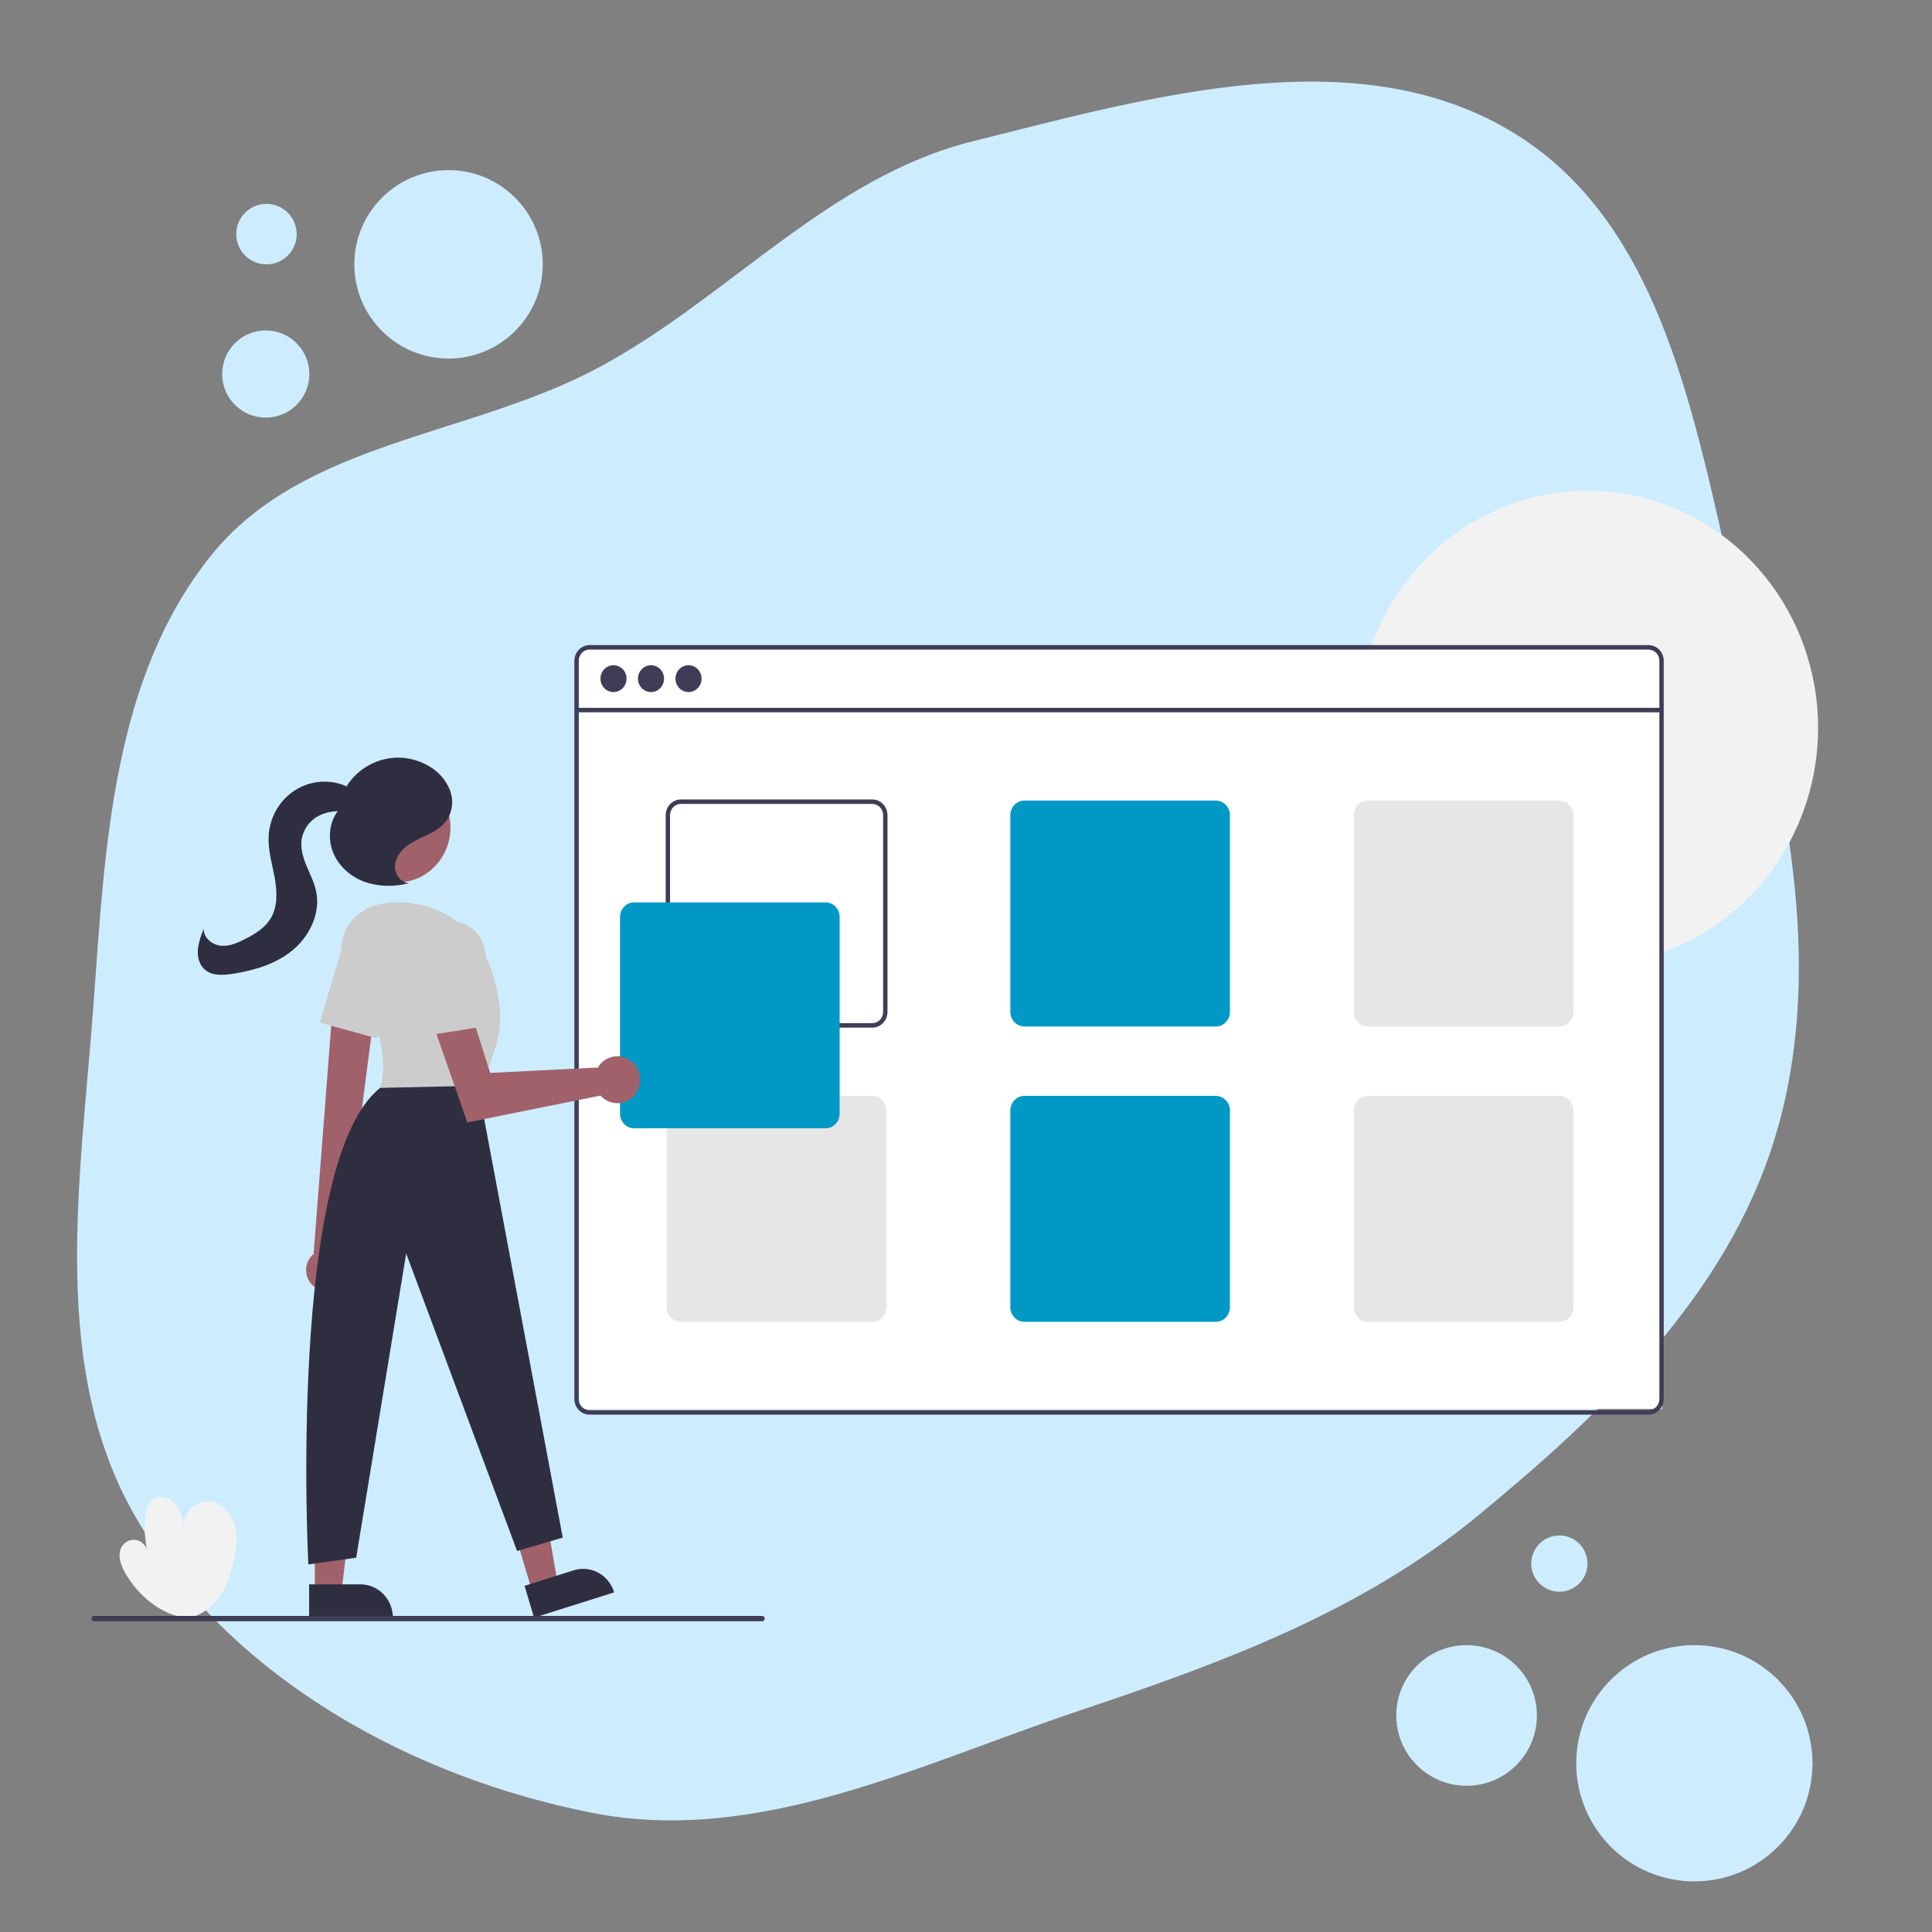 <svg width="1374" height="1374" viewBox="0 0 1374 1374" fill="none" xmlns="http://www.w3.org/2000/svg">
<rect x="0" y="0" width="1374" height="1374" fill="#808080" stroke="none"/>
<g clip-path="url(#clip0_3_53)">
<circle cx="1043" cy="1220" r="50" fill="#CDEDFF"/>
<circle cx="1205" cy="1254" r="84" fill="#CDEDFF"/>
<circle cx="319" cy="188" r="67" fill="#CDEDFF"/>
<circle cx="189" cy="266" r="31" fill="#CDEDFF"/>
<circle cx="189.5" cy="166.5" r="21.5" fill="#CDEDFF"/>
<path fill-rule="evenodd" clip-rule="evenodd" d="M767.238 1216.72C653.068 1254.99 539.094 1312.58 420.848 1289.21C294.165 1264.17 167.883 1195.44 99.96 1084.84C33.436 976.508 57.485 839.249 66.642 712.428C74.677 601.152 80.377 482.378 149.734 395.508C215.461 313.183 335.205 310.672 427.524 260.418C519.756 210.211 589.795 126.019 691.61 100.536C819.92 68.421 968.743 25.35 1080.47 96.995C1192.08 168.569 1208.67 324.298 1241.59 453.219C1271.6 570.766 1297.63 693.297 1262.29 809.145C1228.26 920.686 1140.69 1004.13 1051 1077.97C967.949 1146.34 869.1 1182.57 767.238 1216.72Z" fill="#CDEDFF"/>
<g clip-path="url(#clip1_3_53)">
<rect x="412" y="462" width="770" height="540" fill="white"/>
<path d="M133.842 1150.65C114.898 1149.05 98.172 1134.95 88.661 1118.02C85.471 1112.34 83.285 1104.89 86.897 1099.49C87.931 1097.94 89.36 1096.72 91.027 1095.95C92.693 1095.19 94.532 1094.91 96.342 1095.15C98.151 1095.4 99.86 1096.15 101.281 1097.32C102.702 1098.5 103.779 1100.06 104.395 1101.83C103.231 1095.19 102.731 1088.45 102.903 1081.72C103.048 1076.01 104.096 1069.56 108.707 1066.39C114.056 1062.71 121.767 1065.63 125.658 1070.9C129.549 1076.18 130.604 1083.04 131.538 1089.59C130.776 1086.81 130.701 1083.89 131.322 1081.08C131.942 1078.27 133.238 1075.66 135.09 1073.5C136.942 1071.34 139.291 1069.69 141.923 1068.71C144.555 1067.72 147.385 1067.43 150.154 1067.86C157.989 1069.08 164.127 1076.06 166.522 1083.83C168.917 1091.6 168.169 1100.02 166.628 1108.02C164.82 1117.4 161.887 1126.7 156.606 1134.57C151.325 1142.43 143.48 1148.77 134.379 1150.7L133.842 1150.65Z" fill="#F2F2F2"/>
<path d="M1293 517.645C1293 552.621 1282.43 586.732 1262.76 615.258C1243.09 643.785 1215.29 665.316 1183.21 676.872C1182.19 677.238 1181.15 677.603 1180.12 677.938V506.572H965.527C965.589 505.506 965.666 504.44 965.759 503.39H1180.12V469.915C1180.11 467.806 1179.3 465.783 1177.85 464.291C1176.4 462.8 1174.43 461.961 1172.38 461.96H974.326C974.681 460.894 975.053 459.829 975.454 458.778C988.872 421.725 1014.52 390.699 1047.91 371.122C1081.3 351.545 1120.32 344.661 1158.14 351.673C1195.96 358.685 1230.19 379.146 1254.84 409.483C1279.49 439.82 1293 478.103 1293 517.645V517.645Z" fill="#F2F2F2"/>
<path d="M1172.38 458.778H419.305C416.435 458.782 413.684 459.956 411.655 462.044C409.625 464.132 408.484 466.963 408.481 469.915V994.943C408.484 997.895 409.625 1000.73 411.655 1002.81C413.684 1004.9 416.435 1006.08 419.305 1006.08H1172.38C1175.25 1006.08 1178.01 1004.9 1180.03 1002.81C1182.06 1000.73 1183.21 997.895 1183.21 994.943V469.915C1183.21 466.963 1182.06 464.132 1180.03 462.044C1178.01 459.956 1175.25 458.782 1172.38 458.778V458.778ZM1180.12 994.943C1180.11 997.052 1179.3 999.075 1177.85 1000.57C1176.4 1002.06 1174.43 1002.9 1172.38 1002.9H419.305C417.255 1002.9 415.289 1002.06 413.839 1000.57C412.389 999.075 411.574 997.052 411.574 994.943V469.915C411.574 467.806 412.389 465.783 413.839 464.291C415.289 462.8 417.255 461.961 419.305 461.96H1172.38C1174.43 461.961 1176.4 462.8 1177.85 464.291C1179.3 465.783 1180.11 467.806 1180.12 469.915V994.943Z" fill="#3F3D56"/>
<path d="M1181.66 503.39H410.027V506.572H1181.66V503.39Z" fill="#3F3D56"/>
<path d="M436.315 492.189C441.439 492.189 445.593 487.915 445.593 482.643C445.593 477.371 441.439 473.097 436.315 473.097C431.191 473.097 427.037 477.371 427.037 482.643C427.037 487.915 431.191 492.189 436.315 492.189Z" fill="#3F3D56"/>
<path d="M462.99 492.189C468.114 492.189 472.268 487.915 472.268 482.643C472.268 477.371 468.114 473.097 462.99 473.097C457.866 473.097 453.712 477.371 453.712 482.643C453.712 487.915 457.866 492.189 462.99 492.189Z" fill="#3F3D56"/>
<path d="M489.665 492.189C494.789 492.189 498.943 487.915 498.943 482.643C498.943 477.371 494.789 473.097 489.665 473.097C484.541 473.097 480.387 477.371 480.387 482.643C480.387 487.915 484.541 492.189 489.665 492.189Z" fill="#3F3D56"/>
<path d="M620.332 568.557H484.253C481.383 568.56 478.631 569.735 476.602 571.822C474.573 573.91 473.431 576.741 473.428 579.694V719.701C473.431 722.654 474.573 725.485 476.602 727.572C478.631 729.66 481.383 730.835 484.253 730.838H620.332C623.202 730.835 625.954 729.66 627.983 727.572C630.012 725.485 631.154 722.654 631.157 719.701V579.694C631.154 576.741 630.012 573.91 627.983 571.822C625.954 569.735 623.202 568.56 620.332 568.557V568.557ZM628.064 719.701C628.063 721.811 627.248 723.833 625.799 725.325C624.349 726.817 622.383 727.655 620.332 727.656H484.253C482.202 727.655 480.236 726.817 478.786 725.325C477.336 723.833 476.522 721.811 476.521 719.701V579.694C476.522 577.584 477.336 575.561 478.786 574.07C480.236 572.578 482.202 571.74 484.253 571.739H620.332C622.383 571.74 624.349 572.578 625.799 574.07C627.248 575.561 628.063 577.584 628.064 579.694V719.701Z" fill="#3F3D56"/>
<path d="M864.658 569.352H728.578C725.914 569.358 723.36 570.449 721.476 572.387C719.592 574.325 718.532 576.953 718.526 579.694V719.701C718.532 722.442 719.592 725.07 721.476 727.008C723.36 728.946 725.914 730.037 728.578 730.043H864.658C867.322 730.037 869.875 728.946 871.759 727.008C873.643 725.07 874.704 722.442 874.709 719.701V579.694C874.704 576.953 873.643 574.325 871.759 572.387C869.875 570.449 867.322 569.358 864.658 569.352V569.352Z" fill="#0099C6"/>
<path d="M1108.98 569.352H972.903C970.239 569.358 967.685 570.449 965.801 572.387C963.917 574.325 962.857 576.953 962.852 579.694V719.701C962.857 722.442 963.917 725.07 965.801 727.008C967.685 728.946 970.239 730.037 972.903 730.043H1108.98C1111.65 730.037 1114.2 728.946 1116.08 727.008C1117.97 725.07 1119.03 722.442 1119.03 719.701V579.694C1119.03 576.953 1117.97 574.325 1116.08 572.387C1114.2 570.449 1111.65 569.358 1108.98 569.352V569.352Z" fill="#E6E6E6"/>
<path d="M620.332 779.363H484.253C481.588 779.369 479.035 780.46 477.151 782.398C475.267 784.336 474.206 786.964 474.201 789.705V929.712C474.206 932.453 475.267 935.08 477.151 937.019C479.035 938.957 481.588 940.048 484.253 940.053H620.332C622.997 940.048 625.55 938.957 627.434 937.019C629.318 935.08 630.379 932.453 630.384 929.712V789.705C630.379 786.964 629.318 784.336 627.434 782.398C625.55 780.46 622.997 779.369 620.332 779.363V779.363Z" fill="#E6E6E6"/>
<path d="M864.658 779.363H728.578C725.914 779.369 723.36 780.46 721.476 782.398C719.592 784.336 718.532 786.964 718.526 789.705V929.712C718.532 932.453 719.592 935.08 721.476 937.019C723.36 938.957 725.914 940.048 728.578 940.053H864.658C867.322 940.048 869.875 938.957 871.759 937.019C873.643 935.08 874.704 932.453 874.709 929.712V789.705C874.704 786.964 873.643 784.336 871.759 782.398C869.875 780.46 867.322 779.369 864.658 779.363V779.363Z" fill="#0099C6"/>
<path d="M1108.98 779.363H972.903C970.239 779.369 967.685 780.46 965.801 782.398C963.917 784.336 962.857 786.964 962.852 789.705V929.712C962.857 932.453 963.917 935.08 965.801 937.019C967.685 938.957 970.239 940.048 972.903 940.053H1108.98C1111.65 940.048 1114.2 938.957 1116.08 937.019C1117.97 935.08 1119.03 932.453 1119.03 929.712V789.705C1119.03 786.964 1117.97 784.336 1116.08 782.398C1114.2 780.46 1111.65 779.369 1108.98 779.363V779.363Z" fill="#E6E6E6"/>
<path d="M587.086 802.433H451.006C448.341 802.43 445.786 801.339 443.902 799.4C442.017 797.462 440.957 794.833 440.954 792.091V652.084C440.957 649.342 442.017 646.714 443.902 644.775C445.786 642.836 448.341 641.746 451.006 641.742H587.086C589.751 641.746 592.305 642.836 594.19 644.775C596.074 646.714 597.134 649.342 597.137 652.084V792.091C597.134 794.833 596.074 797.462 594.19 799.4C592.305 801.339 589.751 802.43 587.086 802.433V802.433Z" fill="#0099C6"/>
<path d="M378.519 1131.91L396.642 1126.19L383.814 1051.54L357.065 1059.98L378.519 1131.91Z" fill="#A0616A"/>
<path d="M436.76 1132.46L379.8 1150.45L373.046 1127.81L407.999 1116.77C410.889 1115.86 413.926 1115.54 416.935 1115.83C419.944 1116.13 422.868 1117.03 425.539 1118.49C428.21 1119.95 430.575 1121.93 432.501 1124.33C434.426 1126.73 435.873 1129.49 436.76 1132.46V1132.46V1132.46Z" fill="#2F2E41"/>
<path d="M223.886 1132.34L242.844 1132.34L251.862 1057.1L223.883 1057.1L223.886 1132.34Z" fill="#A0616A"/>
<path d="M279.406 1150.45L219.824 1150.45L219.823 1126.76L256.385 1126.76C259.408 1126.76 262.401 1127.38 265.194 1128.57C267.987 1129.76 270.525 1131.5 272.663 1133.7C274.801 1135.9 276.496 1138.51 277.653 1141.38C278.81 1144.26 279.406 1147.34 279.406 1150.45L279.406 1150.45Z" fill="#2F2E41"/>
<path d="M222.525 914.248C220.968 912.844 219.729 911.104 218.895 909.154C218.061 907.203 217.654 905.087 217.701 902.957C217.747 900.826 218.248 898.732 219.166 896.822C220.085 894.912 221.399 893.233 223.017 891.902L237.716 701.469L267.608 709.153L243.674 894.915C245.667 897.859 246.541 901.453 246.131 905.016C245.72 908.579 244.053 911.863 241.446 914.246C238.839 916.629 235.473 917.946 231.986 917.946C228.499 917.947 225.133 916.631 222.525 914.248V914.248Z" fill="#A0616A"/>
<path d="M282.386 627.609C303.362 627.609 320.367 610.113 320.367 588.532C320.367 566.951 303.362 549.456 282.386 549.456C261.41 549.456 244.406 566.951 244.406 588.532C244.406 610.113 261.41 627.609 282.386 627.609Z" fill="#A0616A"/>
<path d="M249.361 695.611C240.791 683.507 240.527 666.835 249.759 655.257C255.783 647.701 265.86 641.655 282.685 641.655C327.529 641.655 344.539 678.248 344.539 678.248C344.539 678.248 363.096 713.25 352.271 745.069C341.446 776.889 341.446 780.071 341.446 780.071L270.314 773.707C270.314 773.707 282.314 742.155 249.361 695.611Z" fill="#CCCCCC"/>
<path d="M227.426 727.286L242.75 675.704C243.776 672.251 245.527 669.071 247.879 666.39C250.232 663.709 253.127 661.592 256.362 660.189C259.597 658.786 263.091 658.131 266.599 658.27C270.107 658.41 273.542 659.34 276.662 660.996V660.996C282.075 663.88 286.219 668.774 288.254 674.686C290.29 680.597 290.064 687.084 287.622 692.831L268.141 738.479L227.426 727.286Z" fill="#CCCCCC"/>
<path d="M339.9 772.116L400.208 1093.5L367.735 1103.04L288.87 891.441L253.304 1107.82L219.284 1112.59C219.284 1112.59 204.361 826.298 270.314 773.707L339.9 772.116Z" fill="#2F2E41"/>
<path d="M426.699 757.053C426.149 757.728 425.651 758.445 425.211 759.2L348.612 763.021L333.862 716.692L308.251 729.216L332.356 798.219L427.089 779.158C429.315 781.658 432.228 783.402 435.441 784.158C438.654 784.913 442.014 784.644 445.075 783.387C448.136 782.13 450.752 779.944 452.576 777.119C454.4 774.295 455.345 770.966 455.285 767.576C455.225 764.186 454.164 760.894 452.242 758.14C450.319 755.385 447.628 753.298 444.525 752.156C441.422 751.014 438.054 750.87 434.87 751.745C431.686 752.62 428.836 754.472 426.699 757.053V757.053Z" fill="#A0616A"/>
<path d="M297.534 682.869C297.124 679.282 297.485 675.646 298.59 672.218C299.696 668.79 301.52 665.654 303.934 663.031C306.347 660.408 309.291 658.363 312.558 657.04C315.824 655.716 319.333 655.147 322.836 655.373V655.373C328.92 655.774 334.627 658.541 338.8 663.112C342.974 667.683 345.302 673.716 345.312 679.988V729.842L303.66 736.436L297.534 682.869Z" fill="#CCCCCC"/>
<path d="M290.739 627.963C285.039 627.937 280.641 621.763 280.896 615.903C281.152 610.044 284.977 604.889 289.585 601.437C294.193 597.984 299.597 595.881 304.736 593.343C309.875 590.804 314.969 587.638 318.142 582.765C320.059 579.576 321.203 575.96 321.478 572.221C321.754 568.482 321.152 564.73 319.724 561.28C316.772 554.38 311.702 548.666 305.292 545.013C295.77 539.279 284.497 537.445 273.72 539.878C262.943 542.31 253.452 548.83 247.138 558.14L240.631 576.369C234 584.572 232.948 596.755 237.024 606.566C241.1 616.376 249.779 623.757 259.572 627.267C269.508 630.552 280.144 630.88 290.253 628.213" fill="#2F2E41"/>
<path d="M256.028 567.25C253.231 562.637 248.383 559.704 243.37 557.982C237.563 555.987 231.387 555.399 225.323 556.262C219.259 557.125 213.47 559.416 208.407 562.958C203.345 566.499 199.145 571.195 196.135 576.68C193.125 582.164 191.385 588.29 191.053 594.579C190.522 604.625 193.579 614.449 195.376 624.339C197.172 634.229 197.53 645.152 192.23 653.607C188.193 660.047 181.461 664.102 174.816 667.564C169.278 670.45 163.288 673.158 157.106 672.583C150.923 672.008 144.709 666.969 144.873 660.585C142.804 665.163 141.406 670.031 140.727 675.032C140.292 680.053 141.495 685.47 145.019 688.972C150.143 694.061 158.26 693.688 165.301 692.59C180.543 690.213 195.978 685.756 208.02 675.853C220.062 665.949 228.053 649.641 224.881 634.119C223.557 627.635 220.444 621.715 217.928 615.616C215.412 609.517 213.448 602.845 214.604 596.327C215.288 592.969 216.68 589.806 218.682 587.062C220.684 584.318 223.247 582.059 226.19 580.446C232.142 577.262 238.953 576.199 245.555 577.425C249.883 578.155 255.287 579.29 257.855 575.631C258.535 574.472 258.882 573.138 258.857 571.784C258.831 570.43 258.433 569.112 257.71 567.981C256.229 565.743 254.342 563.82 252.154 562.317" fill="#2F2E41"/>
<path d="M542.029 1153H66.841C66.599 1153 66.359 1152.95 66.135 1152.86C65.911 1152.76 65.707 1152.62 65.536 1152.45C65.364 1152.27 65.228 1152.06 65.135 1151.83C65.042 1151.6 64.995 1151.35 64.995 1151.11C64.995 1150.86 65.042 1150.61 65.135 1150.38C65.228 1150.15 65.364 1149.94 65.536 1149.76C65.707 1149.59 65.911 1149.45 66.135 1149.35C66.359 1149.26 66.599 1149.21 66.841 1149.21H542.029C542.271 1149.21 542.511 1149.26 542.735 1149.35C542.959 1149.45 543.163 1149.59 543.334 1149.76C543.506 1149.94 543.642 1150.15 543.735 1150.38C543.828 1150.61 543.875 1150.86 543.875 1151.11C543.875 1151.35 543.828 1151.6 543.735 1151.83C543.642 1152.06 543.506 1152.27 543.334 1152.45C543.163 1152.62 542.959 1152.76 542.735 1152.86C542.511 1152.95 542.271 1153 542.029 1153V1153Z" fill="#3F3D56"/>
<circle cx="1109" cy="1112" r="20" fill="#CDEDFF"/>
</g>
</g>
<defs>
<clipPath id="clip0_3_53">
<rect width="1374" height="1374" fill="white"/>
</clipPath>
<clipPath id="clip1_3_53">
<rect width="1228" height="804" fill="white" transform="translate(65 349)"/>
</clipPath>
</defs>
</svg>
